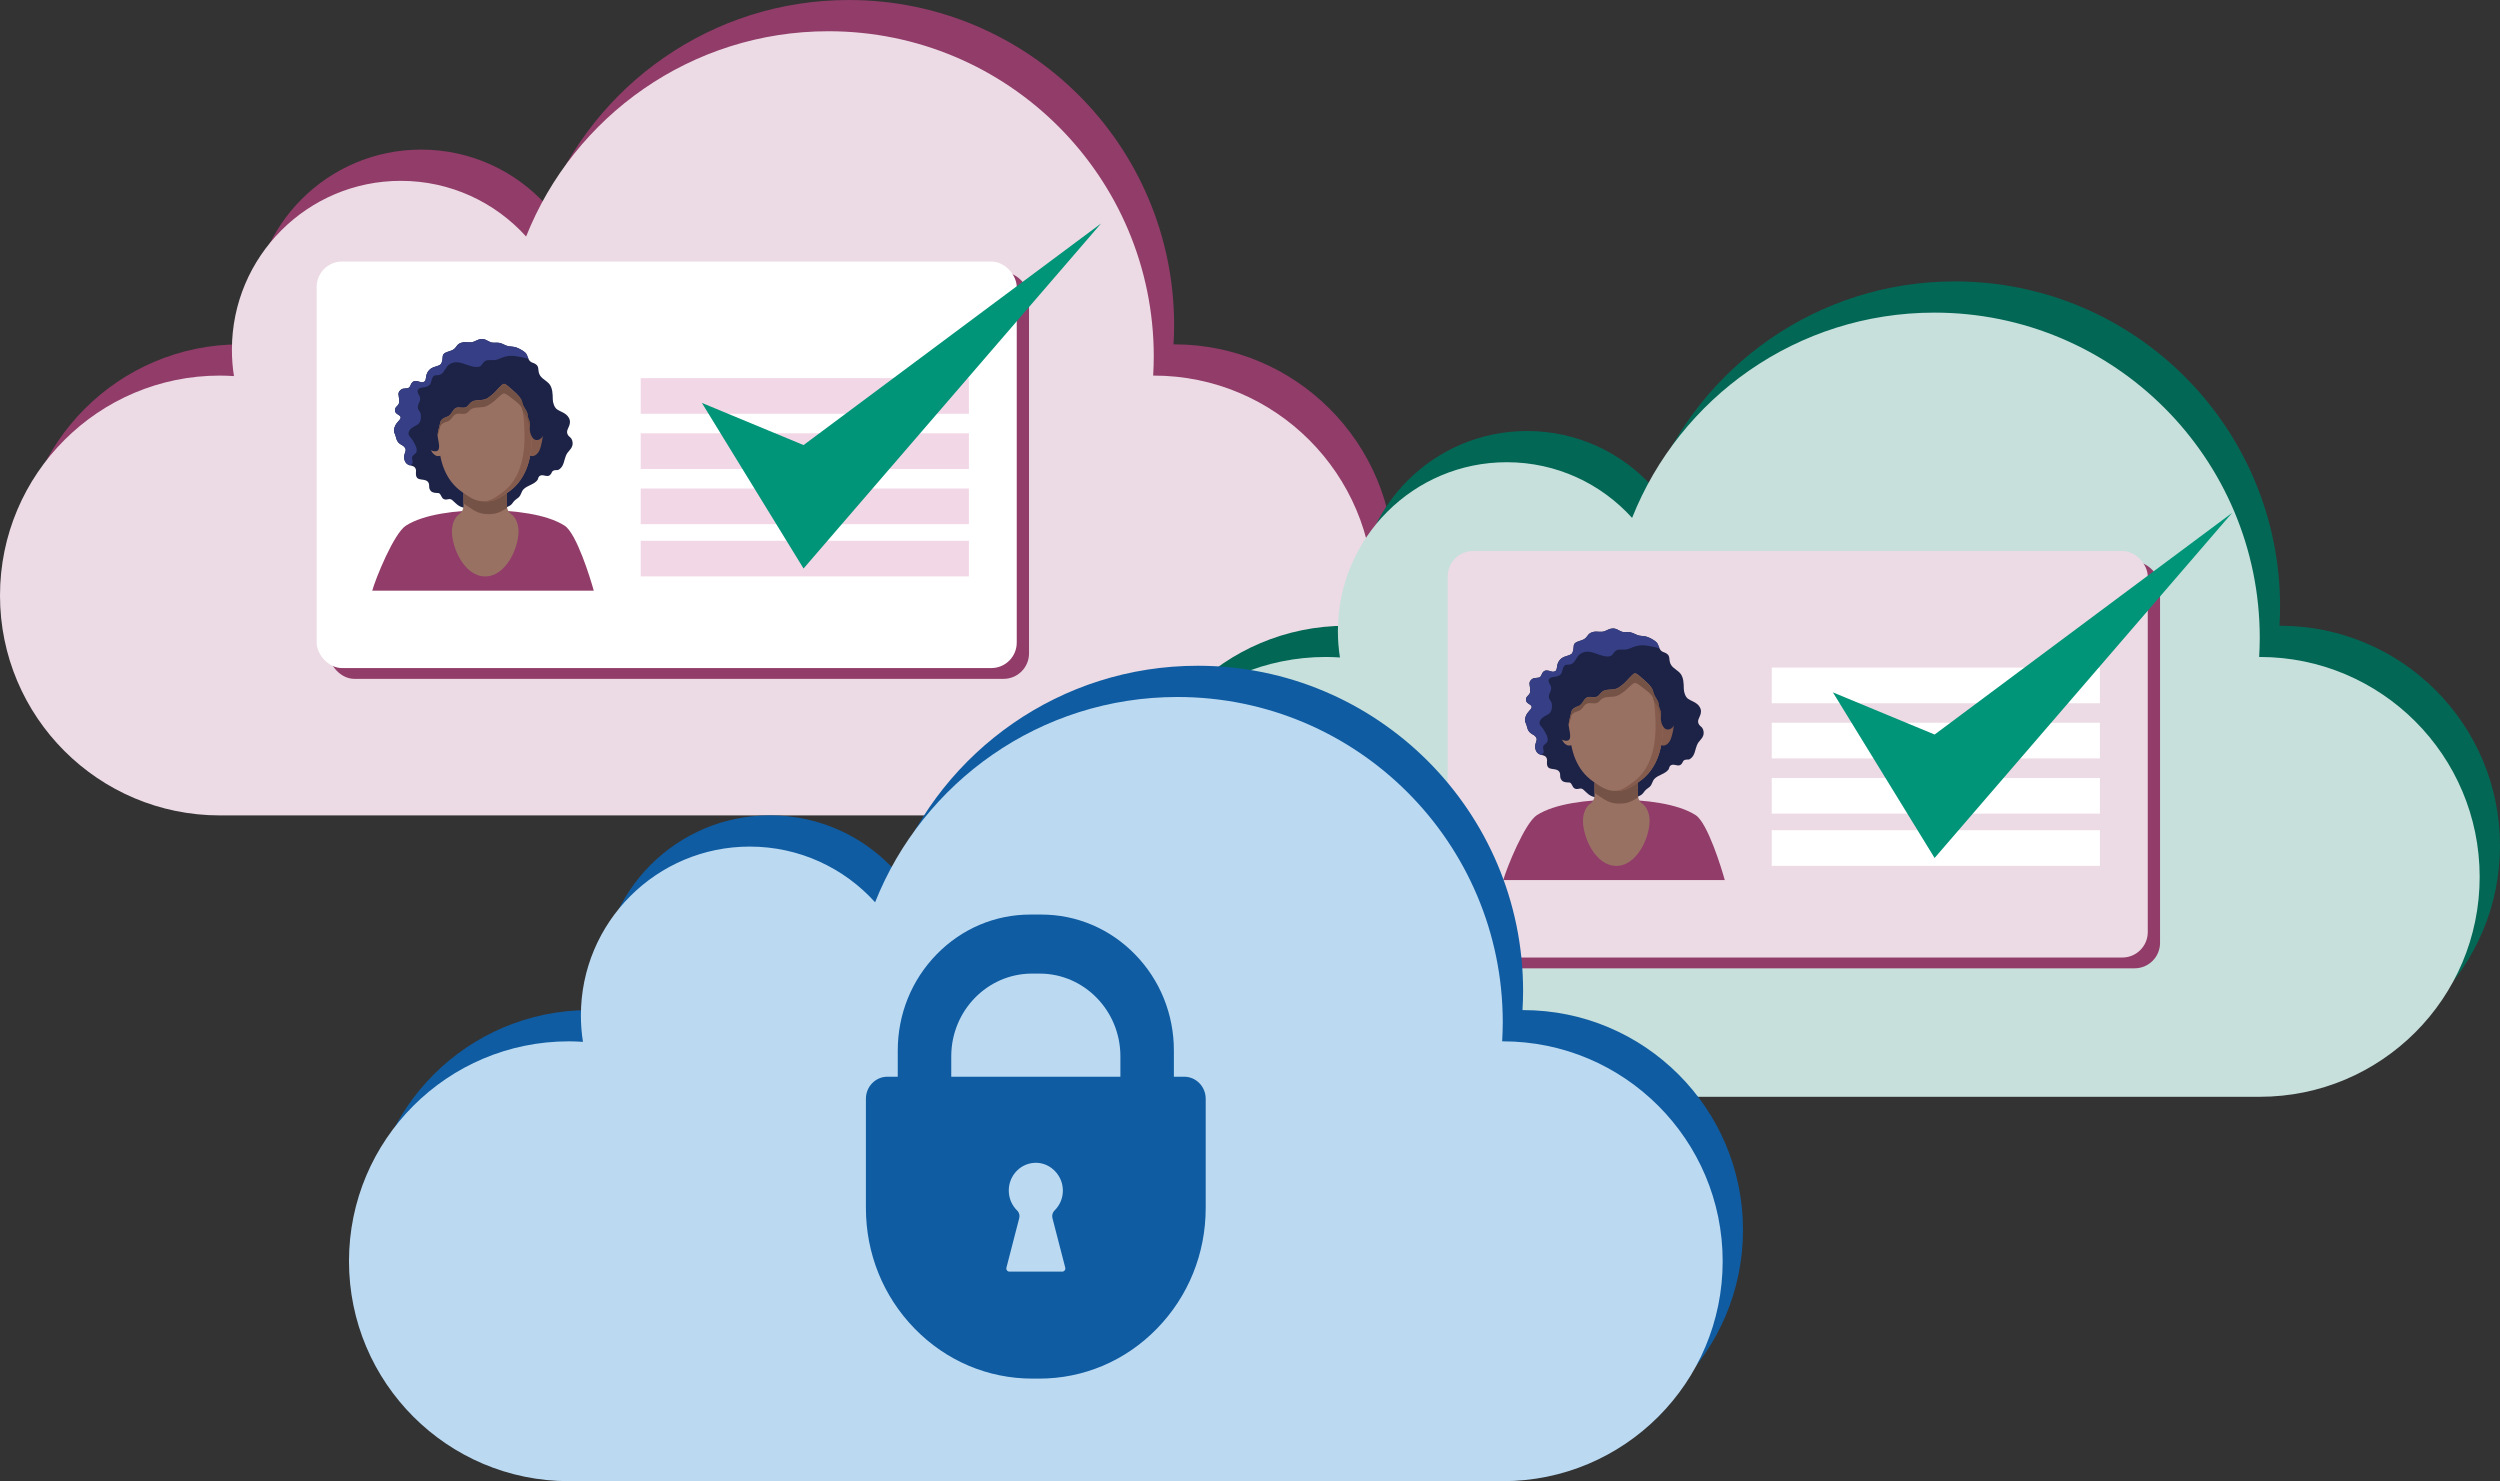 <?xml version="1.0" encoding="UTF-8"?><svg id="Layer_2" xmlns="http://www.w3.org/2000/svg" viewBox="0 0 785.77 465.55"><rect x="0" y="0" width="785.77" height="465.55" fill="#333333" stroke="none"/><defs><style>.cls-1{fill:#ecdbe4;}.cls-2{fill:#036755;}.cls-3{fill:#bbdaf2;}.cls-4{fill:#c7e0dc;}.cls-5{fill:#fff;}.cls-6{fill:#913c69;}.cls-7{fill:#997163;}.cls-8{fill:#363f85;}.cls-9{fill:#29235c;}.cls-10{fill:#f2d7e7;}.cls-11{fill:#1d2347;}.cls-12{fill:#009578;}.cls-13{fill:#855b4d;}.cls-14{fill:#0f5ca2;}.cls-15{fill:#755246;}</style></defs><g id="Single_Sign_On"><path class="cls-6" d="M369.04,108.23c-.06,0-.12,0-.19,0,.11-1.98.19-3.97.19-5.98,0-56.47-45.78-102.25-102.25-102.25-43.14,0-80.02,26.73-95.03,64.52-9.71-10.75-23.76-17.5-39.39-17.5-29.31,0-53.08,23.76-53.08,53.08,0,2.82.22,5.59.65,8.29-1.46-.09-2.93-.16-4.42-.16-38.18,0-69.12,30.95-69.12,69.12s30.95,69.12,69.12,69.12h293.52c38.18,0,69.12-30.95,69.12-69.12s-30.95-69.12-69.12-69.12Z"/><path class="cls-1" d="M362.64,118.05c-.06,0-.12,0-.19,0,.11-1.98.19-3.97.19-5.98,0-56.47-45.78-102.25-102.25-102.25-43.14,0-80.02,26.73-95.03,64.52-9.71-10.75-23.76-17.5-39.39-17.5-29.31,0-53.08,23.76-53.08,53.08,0,2.82.22,5.59.65,8.29-1.46-.09-2.93-.16-4.42-.16C30.95,118.05,0,149,0,187.17s30.95,69.12,69.12,69.12h293.52c38.18,0,69.12-30.95,69.12-69.12s-30.95-69.12-69.12-69.12Z"/><path class="cls-2" d="M716.65,196.68c-.06,0-.12,0-.19,0,.11-1.98.19-3.97.19-5.98,0-56.47-45.78-102.25-102.25-102.25-43.14,0-80.02,26.73-95.03,64.52-9.71-10.75-23.76-17.5-39.39-17.5-29.31,0-53.08,23.76-53.08,53.08,0,2.82.22,5.59.65,8.29-1.46-.09-2.93-.16-4.42-.16-38.18,0-69.12,30.95-69.12,69.12s30.95,69.12,69.12,69.12h293.52c38.18,0,69.12-30.95,69.12-69.12s-30.95-69.12-69.12-69.12Z"/><path class="cls-4" d="M710.26,206.49c-.06,0-.12,0-.19,0,.11-1.98.19-3.97.19-5.98,0-56.47-45.78-102.25-102.25-102.25-43.14,0-80.02,26.73-95.03,64.52-9.71-10.75-23.76-17.5-39.39-17.5-29.31,0-53.08,23.76-53.08,53.08,0,2.82.22,5.59.65,8.29-1.46-.09-2.93-.16-4.42-.16-38.18,0-69.12,30.95-69.12,69.12s30.95,69.12,69.12,69.12h293.52c38.18,0,69.12-30.95,69.12-69.12s-30.95-69.12-69.12-69.12Z"/><rect class="cls-6" x="458.88" y="176.57" width="220.04" height="127.78" rx="8" ry="8"/><rect class="cls-1" x="455.02" y="173.18" width="220.04" height="127.78" rx="8" ry="8"/><path class="cls-6" d="M532.95,256.2c-5.68-3.64-15.87-4.86-24.95-4.86-4.54,0-9.35.3-13.75,1.07-4.39.76-8.36,1.97-11.19,3.79-3.75,2.4-9.53,16.62-10.57,20.42h69.62c-1.04-3.8-5.42-18.02-9.16-20.42Z"/><path class="cls-11" d="M533.86,227.45c-.56-1.39.75-2.09.78-3.91.01-.79-.51-1.67-1.17-2.23-.85-.72-1.89-1.01-2.81-1.6-.89-.57-1.42-2.09-1.43-3.24-.02-1.37.02-3.72-1.28-5.02-1.19-1.19-2.72-1.69-3.12-3.45-.2-.86,0-1.73-.73-2.37-.97-.85-1.78-.44-2.46-1.75-.44-.84-.41-1.53-1.2-2.2-.7-.59-1.72-1.13-2.58-1.46-.84-.32-1.63-.27-2.5-.42-1.07-.17-1.91-.9-2.97-1.07-1.01-.16-1.83.15-2.82-.25-1.08-.44-1.63-1.06-2.94-.93-.87.09-1.55.58-2.36.86-1.17.4-2.21-.06-3.36.17-2.01.41-1.71,1.53-3.04,2.33-.63.37-1.74.58-2.43.95-1.13.61-.69,1.49-.98,2.57-.28,1.02-.3,1.06-1.26,1.49-.9.41-2.8.43-3.62,2.7-.29.81-.15,1.93-.64,2.24-.81.52-1.24.18-2.14-.05-.96-.24-1.56,0-2.02.7-.24.37-.38,1.09-.78,1.31-.69.39-1.56.1-2.26.48-.6.33-1.14.98-.99,1.85.13.76.23,1.57.19,2.23-.06,1.28-1.53,1.33-1.3,2.79.21,1.34,2.57,1.21,1.49,2.7-.41.57-1.04,1.09-1.4,1.82-.57,1.17-.48,1.98-.26,2.41.62,1.23.43,2.34,1.55,3.27.76.63,1.38.59,1.87,1.6.29.61-.15,1.2-.32,2.03-.28,1.37.28,2.75,1.54,3.17.53.18,1.45.26,1.82.8.55.8.23,1.16.29,2.09.14,2.37,2.5,1.12,3.7,2.3.73.71.24,1.67.65,2.45.34.66.77,1.13,2.61,1.13.88,0,.96,1.48,1.72,1.88,1.12.59,1.79-.49,2.78.39,1.25,1.11,1.78,1.92,3.53,2.34,3.22.77,6.8,1.08,10.08.64,1.44-.19,3.17-.5,4.43-1.26.66-.4.79-.76,1.23-1.3.48-.59,1-.82,1.54-1.3.85-.76.81-1.83,1.58-2.59,1.2-1.2,3.28-1.44,4.36-2.88.19-.25.19-.75.47-1.07,1.03-1.14,2.42.44,3.47-.51.75-.68.36-1.23,1.44-1.49.76-.18.89.21,1.66-.43,1.28-1.06,1.29-2.65,1.87-4.09.63-1.56,1.54-1.71,2.04-3.2.21-.63.09-1.61-.31-2.22-.36-.55-.92-.7-1.21-1.41Z"/><path class="cls-7" d="M514.84,250.03v-5.02h-13.67v5.02c0,1.08-.57,2.05-1.45,2.66-1.33.92-2.18,3.15-2.18,5.25,0,5.35,3.98,14.22,10.47,14.22s10.47-8.87,10.47-14.22c0-2.09-.85-4.33-2.18-5.25-.89-.61-1.45-1.58-1.45-2.66Z"/><path class="cls-13" d="M519.85,230.06c0-2.37,1.32-5.25,2.95-5.25s3.3.46,3.3,2.82c0,1.14-.52,3.69-1.02,4.81-.54,1.2-1.44,1.9-2.29,1.9-1.63,0-2.95-1.92-2.95-4.28Z"/><path class="cls-7" d="M508,206.17h0s0,0,0,0c-11.51,0-14.65,9.92-14.65,22.15,0,8.12,2.54,13.9,7.27,17.23,3.33,2.35,4.7,3.02,7.38,3.02h0s0,0,0,0c2.68,0,4.05-.67,7.38-3.02,4.73-3.34,7.27-9.12,7.27-17.23,0-12.24-3.14-22.15-14.65-22.15Z"/><path class="cls-7" d="M496.16,230.06c0-2.37-1.32-5.25-2.95-5.25s-3.3.46-3.3,2.82c0,1.14.52,3.69,1.02,4.81.54,1.2,1.44,1.9,2.29,1.9,1.63,0,2.95-1.92,2.95-4.28Z"/><path class="cls-15" d="M514.83,245.94v4.71c-2.26,1.47-3.58,1.93-5.79,1.93-2.68,0-4.05-.67-7.38-3.02-.17-.12-.34-.24-.5-.37v-3.25c2.95,2.04,4.31,2.64,6.83,2.64s3.89-.6,6.83-2.64Z"/><path class="cls-9" d="M522.56,230.79c.03-.44.05-.88.07-1.34,0,.43-.02.87-.07,1.34Z"/><path class="cls-13" d="M508,206.17c-.2,0-.4.01-.6.02,10.15.34,12.95,10.12,12.95,22.14,0,8.12-2.34,13.9-6.7,17.23-2.83,2.16-4.13,2.9-6.25,3,.19,0,.39.01.6.01,2.68,0,4.05-.67,7.38-3.02,4.73-3.34,7.27-9.12,7.27-17.23,0-12.24-3.14-22.15-14.65-22.15Z"/><path class="cls-11" d="M526.61,219.48c0-9.02-5.03-15.74-14.11-17.18-4.35-.69-9.93-.85-13.79,1.64-2.68,1.73-3.82,4.65-5.1,7.42-.69,1.5-1.45,2.97-2.47,4.27-1.34,1.71-3.26,2.87-4.33,4.8-1.98,3.6-.72,8.34,2.34,10.95.75.64,2.9,2.05,3.97,1.18.97-.79-.14-3.74-.07-4.89.08-1.3.56-2.46.77-3.71.23-1.33,1.49-1.75,2.18-1.99,1.35-.47,1.57-1.85,2.51-2.59,1.02-.8,2.37.13,3.53-.47.73-.38,1.03-1.34,2.05-1.81.93-.43,2.14-.31,3.07-.45,1.53-.23,2.03-.87,3.27-1.82.73-.55,2.69-3.15,3.46-3.21.57-.04,1.73,1.12,2.11,1.44,1.08.93,2.51,2.12,3.23,3.29.36.58.42,1.37.81,2.2.44.93,1.17,1.66,1.29,2.67.05.4.15,1.17.48,1.85.47.98.23,1.47.19,2.44-.07,1.57.85,4.58,3.04,3.59,2.61-1.18,1.59-7.47,1.59-9.66Z"/><path class="cls-15" d="M522.02,225.04c-.05-.17-.12-.35-.23-.56-.33-.59-.43-1.25-.48-1.59-.12-.88-.85-1.49-1.28-2.3-.39-.71-.45-1.38-.81-1.88-.72-1.01-2.15-2.03-3.23-2.83-.38-.28-1.54-1.27-2.11-1.24-.78.05-2.73,2.28-3.46,2.76-1.24.81-1.74,1.36-3.27,1.56-.92.12-2.14.02-3.07.38-1.02.4-1.32,1.23-2.05,1.56-1.16.51-2.5-.29-3.53.4-.94.64-1.16,1.83-2.5,2.23-.69.21-1.96.57-2.18,1.7-.19,1-.63,1.93-.75,2.97-.02-.19-.03-.37-.02-.51.08-1.3.56-2.46.77-3.7.22-1.33,1.49-1.75,2.18-1.99,1.35-.47,1.57-1.85,2.5-2.59,1.03-.8,2.37.13,3.53-.47.73-.38,1.03-1.34,2.05-1.81.93-.43,2.15-.31,3.07-.45,1.53-.22,2.03-.87,3.27-1.81.73-.56,2.68-3.15,3.46-3.21.57-.04,1.73,1.12,2.11,1.44,1.08.93,2.51,2.13,3.23,3.3.36.58.42,1.36.81,2.2.43.93,1.17,1.65,1.28,2.68.05.4.15,1.17.48,1.85.38.79.3,1.27.23,1.93Z"/><path class="cls-8" d="M521.65,203.88c-.16-.3-2.69-.7-3.05-.78-1.86-.42-3.51-.4-5.29.29-.77.3-1.45.64-2.28.76-.79.11-2.34-.18-3.03.29-1.27.87-.94,1.88-2.68,1.89-3.03.01-5.82-2.86-8.77-.69-1.01.75-1.41,2.41-2.45,2.97-1.33.71-2.28-.34-2.88,1.57-.37,1.19-.24,1.71-1.54,2.31-.74.33-1.99.16-2.59.73-.93.9.21,1.76.41,2.69.26,1.23-.73,2-.69,3.13.03.9.81,1.23.93,2.17.14,1.15.01,2.53-.98,3.2-.88.59-2,.93-2.59,1.9-.88,1.46.43,1.99,1.04,3.07.49.87,1.23,1.97,1.24,2.98.02,1.24-.49,1.02-1.25,1.94-.57.69.28,1.7-.11,2.4-.11.2-.4.39-.76.55-.07-.02-.14-.04-.2-.06-1.26-.43-1.81-1.81-1.54-3.17.17-.84.62-1.43.33-2.04-.49-1.01-1.11-.97-1.88-1.6-1.12-.93-.93-2.03-1.55-3.27-.21-.43-.31-1.24.26-2.41.35-.72.98-1.25,1.4-1.82,1.08-1.49-1.28-1.36-1.49-2.7-.23-1.46,1.23-1.51,1.3-2.79.03-.65-.06-1.46-.19-2.23-.15-.86.39-1.51.99-1.84.7-.38,1.56-.09,2.25-.48.4-.22.54-.95.78-1.31.46-.69,1.05-.94,2.02-.7.91.22,1.33.56,2.14.05.48-.31.35-1.43.64-2.24.82-2.26,2.72-2.29,3.61-2.7.96-.43.98-.47,1.26-1.49.3-1.08-.15-1.96.98-2.57.69-.37,1.8-.57,2.43-.95,1.33-.79,1.04-1.92,3.05-2.33,1.15-.24,2.18.23,3.36-.18.8-.28,1.48-.77,2.36-.86,1.31-.14,1.86.48,2.94.93.99.4,1.81.08,2.82.25,1.06.17,1.9.9,2.97,1.07.88.14,1.66.09,2.5.42.86.33,1.88.88,2.58,1.46.79.67.76,1.35,1.2,2.2Z"/><rect class="cls-5" x="556.87" y="209.83" width="103.15" height="11.21"/><rect class="cls-5" x="556.87" y="227.17" width="103.15" height="11.21"/><rect class="cls-5" x="556.87" y="244.52" width="103.15" height="11.21"/><rect class="cls-5" x="556.87" y="260.94" width="103.15" height="11.21"/><polygon class="cls-12" points="576.1 217.62 608.06 269.67 701.58 161.19 608.06 230.87 576.1 217.62"/><rect class="cls-6" x="103.39" y="85.59" width="220.04" height="127.78" rx="8" ry="8"/><rect class="cls-5" x="99.53" y="82.2" width="220.04" height="127.78" rx="8" ry="8"/><path class="cls-6" d="M177.46,165.22c-5.68-3.64-15.87-4.86-24.95-4.86-4.54,0-9.35.3-13.75,1.07-4.39.76-8.36,1.97-11.19,3.79-3.75,2.4-9.53,16.62-10.57,20.42h69.62c-1.04-3.8-5.42-18.02-9.16-20.42Z"/><path class="cls-11" d="M178.37,136.47c-.56-1.39.75-2.09.78-3.91.01-.79-.51-1.67-1.17-2.23-.85-.72-1.89-1.01-2.81-1.6-.89-.57-1.42-2.09-1.43-3.24-.02-1.37.02-3.72-1.28-5.02-1.19-1.19-2.72-1.69-3.12-3.45-.2-.86,0-1.73-.73-2.37-.97-.85-1.78-.44-2.46-1.75-.44-.84-.41-1.53-1.2-2.2-.7-.59-1.72-1.13-2.58-1.46-.84-.32-1.63-.27-2.5-.42-1.07-.17-1.91-.9-2.97-1.07-1.01-.16-1.83.15-2.82-.25-1.08-.44-1.63-1.06-2.94-.93-.87.09-1.55.58-2.36.86-1.17.4-2.21-.06-3.36.17-2.01.41-1.71,1.53-3.04,2.33-.63.37-1.74.58-2.43.95-1.13.61-.69,1.49-.98,2.57-.28,1.02-.3,1.06-1.26,1.49-.9.41-2.8.43-3.62,2.7-.29.81-.15,1.93-.64,2.24-.81.52-1.24.18-2.14-.05-.96-.24-1.56,0-2.02.7-.24.37-.38,1.09-.78,1.31-.69.39-1.56.1-2.26.48-.6.33-1.14.98-.99,1.85.13.76.23,1.57.19,2.23-.06,1.28-1.53,1.33-1.3,2.79.21,1.34,2.57,1.21,1.49,2.7-.41.57-1.04,1.09-1.4,1.82-.57,1.17-.48,1.98-.26,2.41.62,1.23.43,2.34,1.55,3.27.76.63,1.38.59,1.87,1.6.29.61-.15,1.2-.32,2.03-.28,1.37.28,2.75,1.54,3.17.53.18,1.45.26,1.82.8.55.8.23,1.16.29,2.09.14,2.37,2.5,1.12,3.7,2.3.73.71.24,1.67.65,2.45.34.66.77,1.13,2.61,1.13.88,0,.96,1.48,1.72,1.88,1.12.59,1.79-.49,2.78.39,1.25,1.11,1.78,1.92,3.53,2.34,3.22.77,6.8,1.08,10.08.64,1.44-.19,3.17-.5,4.43-1.26.66-.4.79-.76,1.23-1.3.48-.59,1-.82,1.54-1.3.85-.76.81-1.83,1.58-2.59,1.2-1.2,3.28-1.44,4.36-2.88.19-.25.19-.75.47-1.07,1.03-1.14,2.42.44,3.47-.51.75-.68.36-1.23,1.44-1.49.76-.18.89.21,1.66-.43,1.28-1.06,1.29-2.65,1.87-4.09.63-1.56,1.54-1.71,2.04-3.2.21-.63.09-1.61-.31-2.22-.36-.55-.92-.7-1.21-1.41Z"/><path class="cls-7" d="M159.34,159.05v-5.02h-13.67v5.02c0,1.08-.57,2.05-1.45,2.66-1.33.92-2.18,3.15-2.18,5.25,0,5.35,3.98,14.22,10.47,14.22s10.47-8.87,10.47-14.22c0-2.09-.85-4.33-2.18-5.25-.89-.61-1.45-1.58-1.45-2.66Z"/><path class="cls-13" d="M164.36,139.08c0-2.37,1.32-5.25,2.95-5.25s3.3.46,3.3,2.82c0,1.14-.52,3.69-1.02,4.81-.54,1.2-1.44,1.9-2.29,1.9-1.63,0-2.95-1.92-2.95-4.28Z"/><path class="cls-7" d="M152.51,115.19h0s0,0,0,0c-11.51,0-14.65,9.92-14.65,22.15,0,8.12,2.54,13.9,7.27,17.23,3.33,2.35,4.7,3.02,7.38,3.02h0s0,0,0,0c2.68,0,4.05-.67,7.38-3.02,4.73-3.34,7.27-9.12,7.27-17.23,0-12.24-3.14-22.15-14.65-22.15Z"/><path class="cls-7" d="M140.67,139.08c0-2.37-1.32-5.25-2.95-5.25s-3.3.46-3.3,2.82c0,1.14.52,3.69,1.02,4.81.54,1.2,1.44,1.9,2.29,1.9,1.63,0,2.95-1.92,2.95-4.28Z"/><path class="cls-15" d="M159.34,154.96v4.71c-2.26,1.47-3.58,1.93-5.79,1.93-2.68,0-4.05-.67-7.38-3.02-.17-.12-.34-.24-.5-.37v-3.25c2.95,2.04,4.31,2.64,6.83,2.64s3.89-.6,6.83-2.64Z"/><path class="cls-9" d="M167.07,139.81c.03-.44.05-.88.07-1.34,0,.43-.02.87-.07,1.34Z"/><path class="cls-13" d="M152.51,115.19c-.2,0-.4.01-.6.02,10.15.34,12.95,10.12,12.95,22.14,0,8.12-2.34,13.9-6.7,17.23-2.83,2.16-4.13,2.9-6.25,3,.19,0,.39.01.6.01,2.68,0,4.05-.67,7.38-3.02,4.73-3.34,7.27-9.12,7.27-17.23,0-12.24-3.14-22.15-14.65-22.15Z"/><path class="cls-11" d="M171.11,128.5c0-9.02-5.03-15.74-14.11-17.18-4.35-.69-9.93-.85-13.79,1.64-2.68,1.73-3.82,4.65-5.1,7.42-.69,1.5-1.45,2.97-2.47,4.27-1.34,1.71-3.26,2.87-4.33,4.8-1.98,3.6-.72,8.34,2.34,10.95.75.64,2.9,2.05,3.97,1.18.97-.79-.14-3.74-.07-4.89.08-1.3.56-2.46.77-3.71.23-1.33,1.49-1.75,2.18-1.99,1.35-.47,1.57-1.85,2.51-2.59,1.02-.8,2.37.13,3.53-.47.73-.38,1.03-1.34,2.05-1.81.93-.43,2.14-.31,3.07-.45,1.53-.23,2.03-.87,3.27-1.82.73-.55,2.69-3.15,3.46-3.21.57-.04,1.73,1.12,2.11,1.44,1.08.93,2.51,2.12,3.23,3.29.36.58.42,1.37.81,2.2.44.93,1.17,1.66,1.29,2.67.05.4.15,1.17.48,1.85.47.98.23,1.47.19,2.44-.07,1.57.85,4.58,3.04,3.59,2.61-1.18,1.59-7.47,1.59-9.66Z"/><path class="cls-15" d="M166.52,134.06c-.05-.17-.12-.35-.23-.56-.33-.59-.43-1.25-.48-1.59-.12-.88-.85-1.49-1.28-2.3-.39-.71-.45-1.38-.81-1.88-.72-1.01-2.15-2.03-3.23-2.83-.38-.28-1.54-1.27-2.11-1.24-.78.05-2.73,2.28-3.46,2.76-1.24.81-1.74,1.36-3.27,1.56-.92.12-2.14.02-3.07.38-1.02.4-1.32,1.23-2.05,1.56-1.16.51-2.5-.29-3.53.4-.94.64-1.16,1.83-2.5,2.23-.69.21-1.96.57-2.18,1.7-.19,1-.63,1.93-.75,2.97-.02-.19-.03-.37-.02-.51.08-1.3.56-2.46.77-3.7.22-1.33,1.49-1.75,2.18-1.99,1.35-.47,1.57-1.85,2.5-2.59,1.03-.8,2.37.13,3.53-.47.73-.38,1.03-1.34,2.05-1.81.93-.43,2.15-.31,3.07-.45,1.53-.22,2.03-.87,3.27-1.81.73-.56,2.68-3.15,3.46-3.21.57-.04,1.73,1.12,2.11,1.44,1.08.93,2.51,2.13,3.23,3.3.36.58.42,1.36.81,2.2.43.93,1.17,1.65,1.28,2.68.05.4.15,1.17.48,1.85.38.79.3,1.27.23,1.93Z"/><path class="cls-8" d="M166.16,112.9c-.16-.3-2.69-.7-3.05-.78-1.86-.42-3.51-.4-5.29.29-.77.3-1.45.64-2.28.76-.79.11-2.34-.18-3.03.29-1.27.87-.94,1.88-2.68,1.89-3.03.01-5.82-2.86-8.77-.69-1.01.75-1.41,2.41-2.45,2.97-1.33.71-2.28-.34-2.88,1.57-.37,1.19-.24,1.71-1.54,2.31-.74.33-1.99.16-2.59.73-.93.9.21,1.76.41,2.69.26,1.23-.73,2-.69,3.13.03.9.81,1.23.93,2.17.14,1.15.01,2.53-.98,3.2-.88.59-2,.93-2.59,1.9-.88,1.46.43,1.99,1.04,3.07.49.87,1.23,1.97,1.24,2.98.02,1.24-.49,1.02-1.25,1.94-.57.69.28,1.7-.11,2.4-.11.2-.4.39-.76.55-.07-.02-.14-.04-.2-.06-1.26-.43-1.81-1.81-1.54-3.17.17-.84.62-1.43.33-2.04-.49-1.01-1.11-.97-1.88-1.6-1.12-.93-.93-2.03-1.55-3.27-.21-.43-.31-1.24.26-2.41.35-.72.98-1.25,1.4-1.82,1.08-1.49-1.28-1.36-1.49-2.7-.23-1.46,1.23-1.51,1.3-2.79.03-.65-.06-1.46-.19-2.23-.15-.86.39-1.51.99-1.84.7-.38,1.56-.09,2.25-.48.4-.22.54-.95.78-1.31.46-.69,1.05-.94,2.02-.7.91.22,1.33.56,2.14.05.48-.31.35-1.43.64-2.24.82-2.26,2.72-2.29,3.61-2.7.96-.43.98-.47,1.26-1.49.3-1.08-.15-1.96.98-2.57.69-.37,1.8-.57,2.43-.95,1.33-.79,1.04-1.92,3.05-2.33,1.15-.24,2.18.23,3.36-.18.8-.28,1.48-.77,2.36-.86,1.31-.14,1.86.48,2.94.93.99.4,1.81.08,2.82.25,1.06.17,1.9.9,2.97,1.07.88.14,1.66.09,2.5.42.86.33,1.88.88,2.58,1.46.79.67.76,1.35,1.2,2.2Z"/><rect class="cls-10" x="201.38" y="118.85" width="103.15" height="11.21"/><rect class="cls-10" x="201.38" y="136.19" width="103.15" height="11.21"/><rect class="cls-10" x="201.38" y="153.54" width="103.15" height="11.21"/><rect class="cls-10" x="201.38" y="169.96" width="103.15" height="11.21"/><polygon class="cls-12" points="220.61 126.64 252.56 178.69 346.09 70.22 252.56 139.89 220.61 126.64"/><path class="cls-14" d="M478.72,317.48c-.06,0-.12,0-.19,0,.11-1.98.19-3.97.19-5.98,0-56.47-45.78-102.25-102.25-102.25-43.14,0-80.02,26.73-95.03,64.52-9.71-10.75-23.76-17.5-39.39-17.5-29.31,0-53.08,23.76-53.08,53.08,0,2.82.22,5.59.65,8.29-1.46-.09-2.93-.16-4.42-.16-38.18,0-69.12,30.95-69.12,69.12s30.95,69.12,69.12,69.12h293.52c38.18,0,69.12-30.95,69.12-69.12s-30.95-69.12-69.12-69.12Z"/><path class="cls-3" d="M472.33,327.3c-.06,0-.12,0-.19,0,.11-1.98.19-3.97.19-5.98,0-56.47-45.78-102.25-102.25-102.25-43.14,0-80.02,26.73-95.03,64.52-9.71-10.75-23.76-17.5-39.39-17.5-29.31,0-53.08,23.76-53.08,53.08,0,2.82.22,5.59.65,8.29-1.46-.09-2.93-.16-4.42-.16-38.18,0-69.12,30.95-69.12,69.12s30.95,69.12,69.12,69.12h293.52c38.18,0,69.12-30.95,69.12-69.12s-30.95-69.12-69.12-69.12Z"/><path class="cls-14" d="M372.22,338.42h-3.26s0-.05,0-.08v-8.15c0-11.42-4.34-22.15-12.21-30.22-7.87-8.07-18.35-12.52-29.48-12.52h-3.41c-11.14,0-21.61,4.45-29.48,12.52-7.87,8.07-12.21,18.8-12.21,30.22v8.15s0,.05,0,.08h-3.26c-3.72,0-6.75,3.1-6.75,6.92v34.34c0,14.33,5.44,27.79,15.33,37.92,9.88,10.13,23.02,15.71,37,15.71h2.14c13.98,0,27.12-5.58,37-15.71,9.88-10.13,15.33-23.6,15.33-37.92v-34.34c0-3.81-3.03-6.92-6.75-6.92ZM319.68,380.46c-1.68-1.66-2.61-3.89-2.61-6.27s.93-4.62,2.61-6.28c1.6-1.58,3.68-2.43,5.89-2.43.11,0,.23,0,.34,0,4.46.18,8.12,4.05,8.16,8.64.02,2.41-.91,4.66-2.61,6.34-.63.62-.89,1.54-.67,2.39l4.03,15.59c.08.3.02.61-.17.85-.18.24-.46.39-.76.39h-16.63c-.3,0-.58-.14-.76-.39-.18-.24-.24-.56-.17-.85l4.03-15.59c.22-.86-.03-1.77-.67-2.4ZM298.99,338.34v-6.34c0-14.33,11.38-25.99,25.36-25.99h2.44c13.98,0,25.36,11.66,25.36,25.99v6.34s0,.05,0,.08h-53.17s0-.05,0-.08Z"/></g></svg>